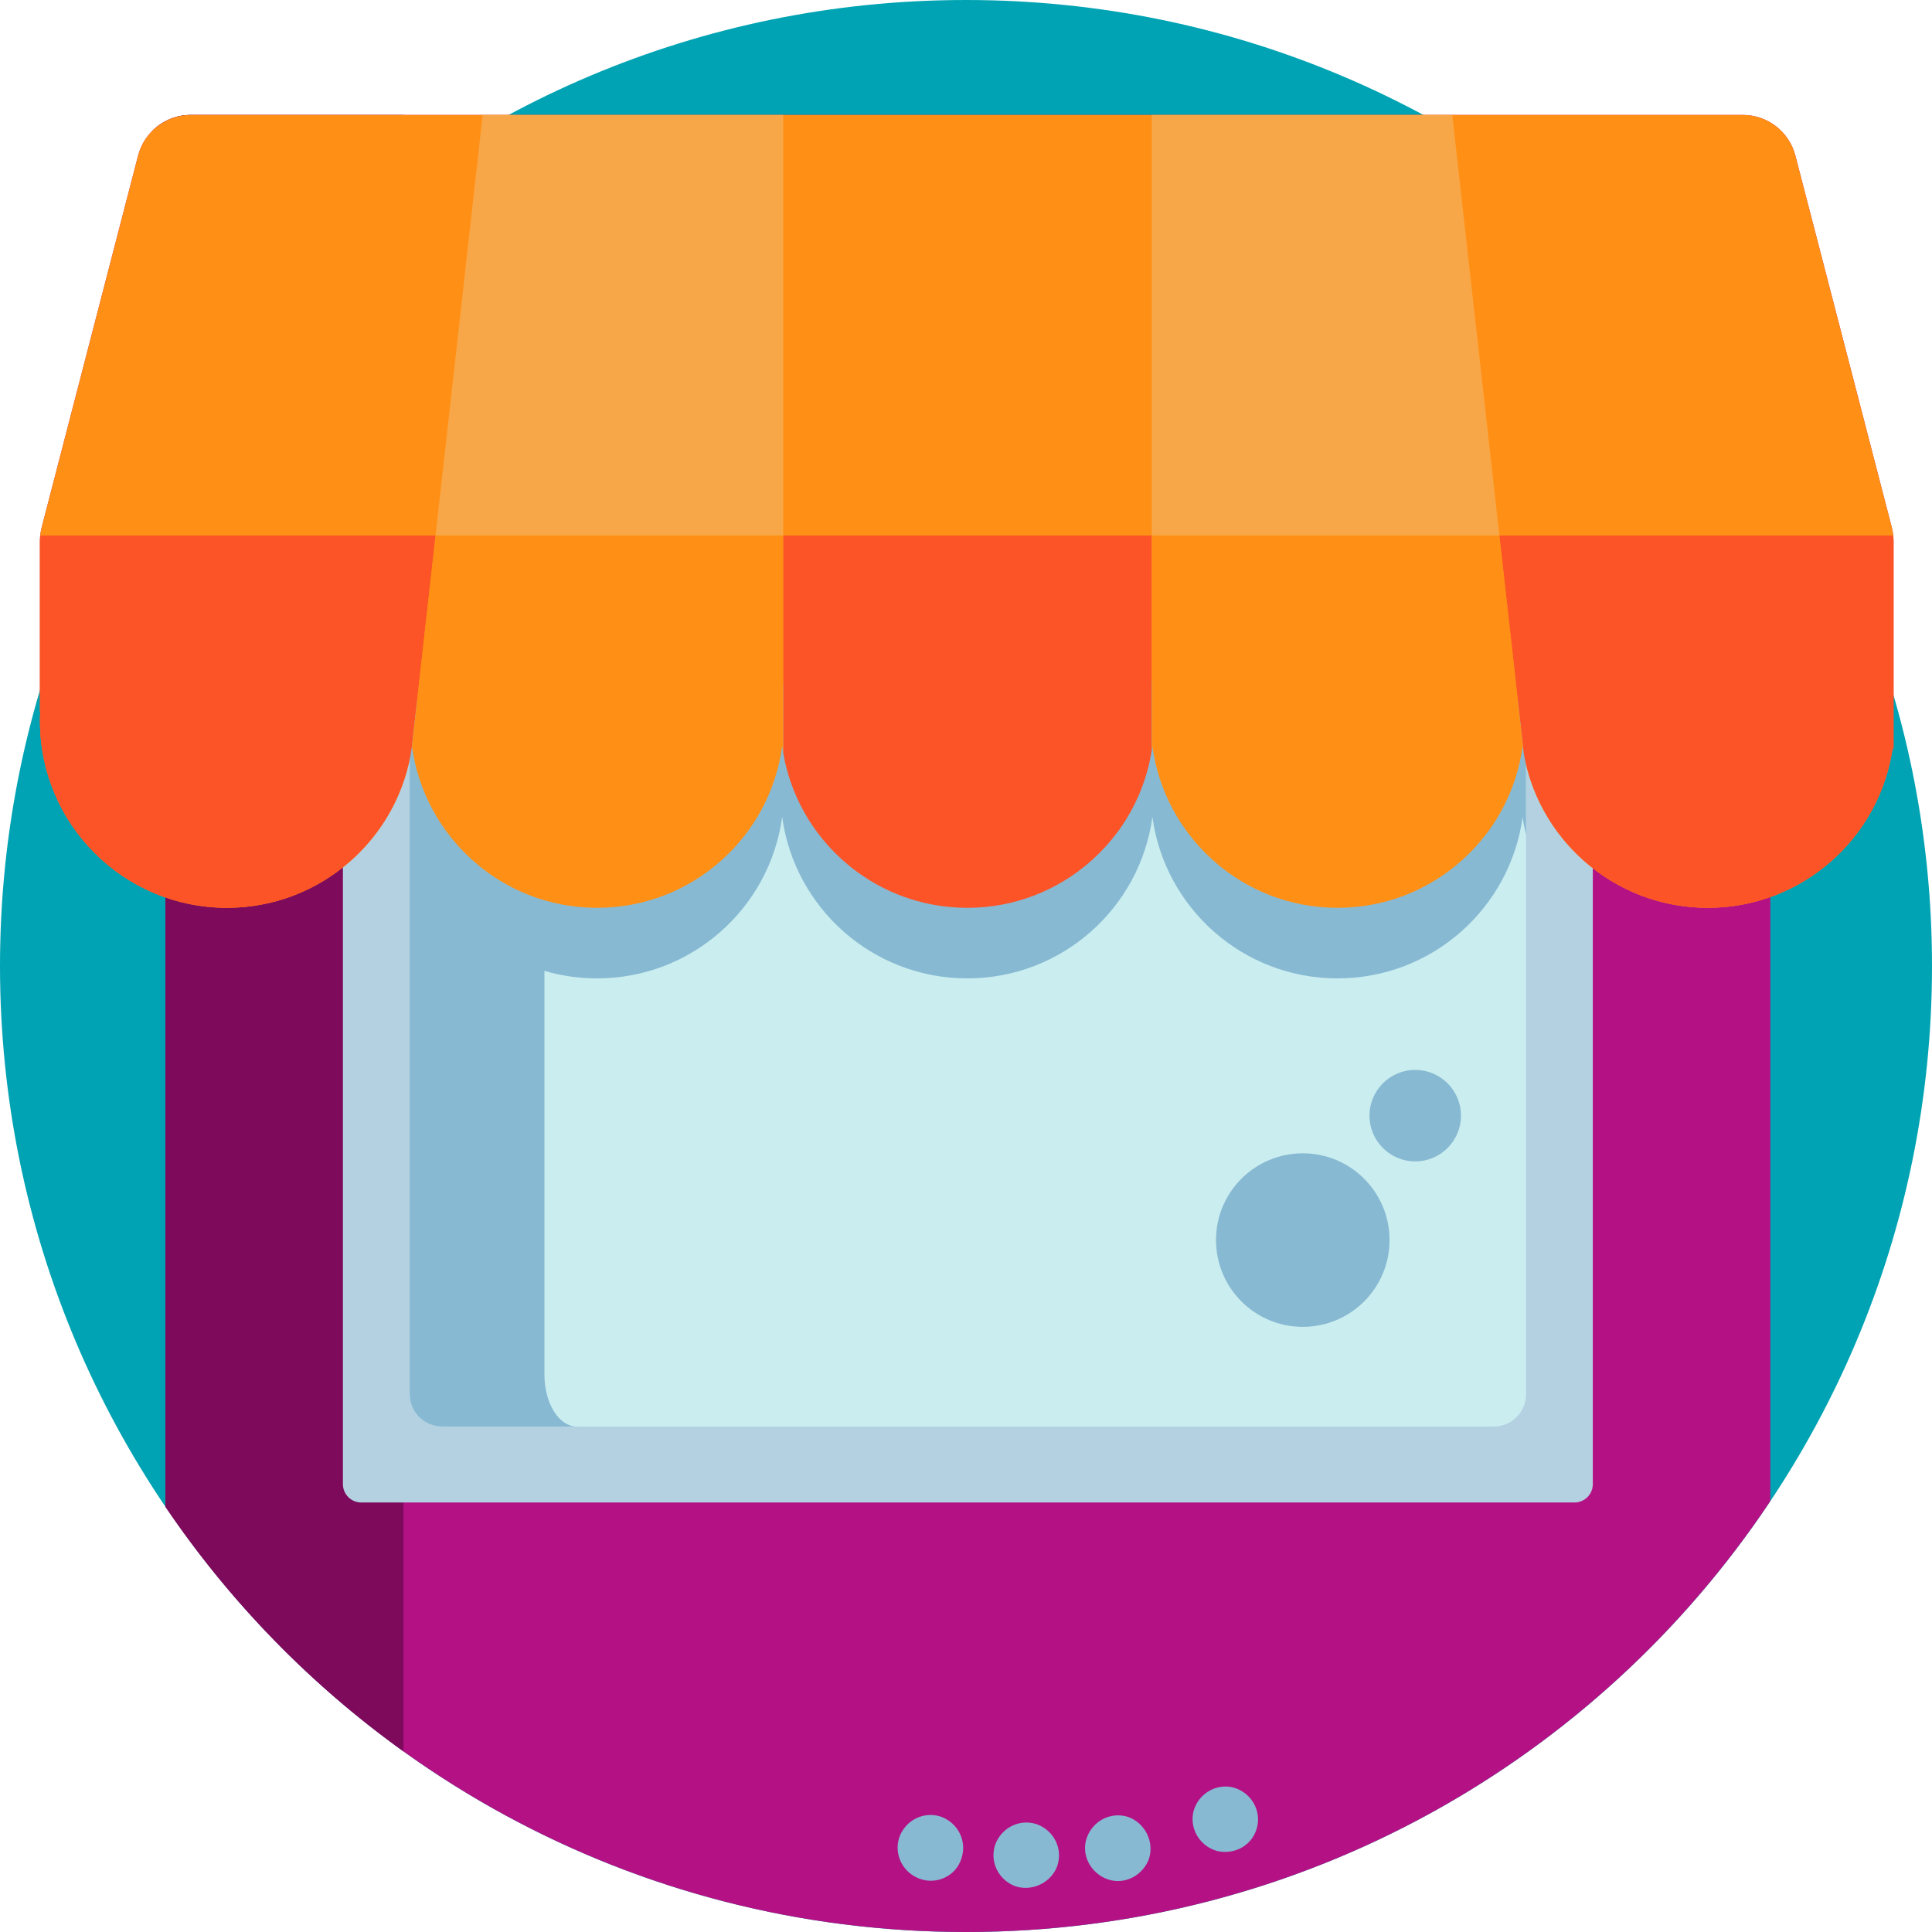 <svg id="Layer_1" xmlns="http://www.w3.org/2000/svg" viewBox="0 0 512 512"><defs><style>
      .cls-1 {
        fill: #f8a748;
      }
      .cls-2 {
        fill: #fc5426;
      }
      .cls-3 {
        fill: #ff9015;
      }
      .cls-4 {
        fill: #7e0a5c;
      }
      .cls-5 {
        fill: #00a3b3;
      }
      .cls-6 {
        fill: #b3d1e1;
      }
      .cls-7 {
        fill: #b41284;
      }
      .cls-8 {
        fill: #caeeef;
      }
      .cls-9 {
        fill: #88b9d3;
      }
      .cls-10 {
        fill: #50309e;
      }
    </style></defs><path class="cls-5" d="M512,256c0,141.387-114.613,256-256,256S0,397.387,0,256,114.613,0,256,0s256,114.613,256,256Z"></path><path class="cls-7" d="M501.34,139.746l-25.547-98.504c-1.645-6.352-7.379-10.785-13.938-10.785H50.535c-6.562,0-12.293,4.434-13.941,10.785L11.051,139.746c-.305,1.18-.461,2.395-.461,3.613v45.262h.062c-.039,.805-.062,1.613-.062,2.43,0,21.648,13.895,40.039,33.246,46.777v161.469c46.02,68.004,123.871,112.703,212.164,112.703,88.938,0,167.27-45.359,213.156-114.199V237.719c17.145-6.094,29.938-21.363,32.473-39.906,.047,.359,.113,.711,.168,1.066v-55.52c.004-1.219-.152-2.434-.457-3.613Z"></path><path class="cls-4" d="M50.535,30.457c-3.906,0-7.508,1.578-10.137,4.188V236.48c1.125,.488,2.27,.941,3.438,1.344v161.473c17.035,25.172,38.43,47.145,63.102,64.844V30.457H50.535Z"></path><path class="cls-6" d="M403.516,179.629c-3.301,24.152-24,42.766-49.059,42.766s-45.754-18.617-49.055-42.766c-3.301,24.152-24,42.766-49.059,42.766s-45.758-18.617-49.055-42.766c-3.301,24.152-24,42.766-49.059,42.766s-45.758-18.617-49.055-42.766c-1.77,12.941-8.539,24.293-18.297,32.043v181.637c0,2.688,2.176,4.867,4.863,4.867H417.246c2.688,0,4.867-2.18,4.867-4.867V211.902c-9.918-7.754-16.812-19.199-18.598-32.273Z"></path><path class="cls-8" d="M117.141,378.051H395.852c4.727,0,8.562-3.836,8.562-8.562V184.414c-.375-1.57-.676-3.164-.898-4.785-3.301,24.152-24,42.766-49.059,42.766s-45.754-18.617-49.055-42.766c-3.301,24.152-24,42.766-49.059,42.766s-45.758-18.617-49.055-42.766c-3.301,24.152-24,42.766-49.059,42.766s-45.758-18.617-49.055-42.766c-.156,1.137-.367,2.262-.598,3.375v186.484c0,4.727,3.836,8.562,8.562,8.562Z"></path><path class="cls-3" d="M461.852,30.457H50.535c-6.562,0-12.293,4.434-13.941,10.785L11.051,139.746c-.305,1.18-.461,2.395-.461,3.613v45.262h.062c-.039,.805-.062,1.613-.062,2.43,0,27.355,22.176,49.527,49.527,49.527,25.059,0,45.758-18.613,49.059-42.766,3.301,24.152,23.996,42.766,49.055,42.766s45.758-18.613,49.059-42.766c3.301,24.152,24,42.766,49.059,42.766s45.754-18.613,49.055-42.766c3.301,24.152,24,42.766,49.059,42.766s45.758-18.613,49.055-42.766c3.301,24.152,24,42.766,49.059,42.766s45.758-18.613,49.055-42.766c.051,.359,.117,.711,.172,1.066v-55.52c0-1.219-.156-2.434-.461-3.613l-25.547-98.504c-1.648-6.352-7.379-10.785-13.941-10.785Z"></path><path class="cls-9" d="M403.516,179.629c-3.301,24.152-24,42.766-49.059,42.766s-45.754-18.617-49.055-42.766c-3.301,24.152-24,42.766-49.059,42.766s-45.758-18.617-49.055-42.766c-3.301,24.152-24,42.766-49.059,42.766-4.848,0-9.527-.707-13.957-2.004-1.105-.324-2.191-.688-3.266-1.086-.047-.016-.094-.031-.145-.051-.445-.168-.891-.348-1.332-.527-.164-.066-.328-.133-.492-.203-.422-.176-.84-.359-1.254-.547-.168-.078-.332-.152-.496-.23-.426-.199-.848-.398-1.262-.609-.082-.039-.164-.086-.246-.129-.973-.492-1.926-1.016-2.859-1.57-.012-.008-.027-.016-.039-.023-.391-.234-.773-.477-1.156-.719-.168-.109-.336-.215-.504-.324-.359-.23-.711-.469-1.062-.711-.184-.125-.363-.254-.547-.383-.344-.246-.684-.488-1.02-.742-.164-.121-.324-.25-.484-.371-.723-.555-1.43-1.129-2.121-1.719-.078-.07-.156-.133-.234-.199-.293-.258-.582-.523-.871-.785-.195-.18-.395-.359-.59-.543-.273-.254-.539-.516-.805-.777-.203-.203-.41-.406-.609-.613-.254-.258-.504-.512-.75-.777-.215-.227-.426-.461-.637-.695-.227-.25-.457-.5-.676-.754-.395-.457-.781-.918-1.16-1.387-.191-.234-.371-.48-.559-.719-.223-.285-.441-.57-.66-.859-.184-.254-.367-.508-.547-.762-.211-.293-.414-.59-.621-.891-.168-.25-.336-.496-.504-.75-.219-.336-.43-.676-.641-1.016-.141-.223-.277-.441-.414-.668-.328-.547-.648-1.102-.953-1.664-.098-.176-.191-.359-.285-.543-.219-.41-.438-.828-.645-1.246-.113-.234-.227-.473-.336-.707-.184-.383-.359-.766-.531-1.152-.105-.238-.211-.48-.316-.723-.176-.418-.348-.84-.512-1.262-.082-.207-.164-.414-.242-.621-.238-.625-.465-1.258-.676-1.895-.031-.102-.062-.207-.094-.309-.18-.547-.348-1.098-.508-1.652-.062-.223-.121-.445-.18-.668-.121-.445-.238-.898-.344-1.352-.059-.238-.117-.48-.168-.719-.105-.469-.203-.934-.293-1.406-.043-.215-.086-.43-.125-.645-.121-.684-.234-1.371-.332-2.062-.156,1.141-.363,2.262-.594,3.375v186.488c0,4.727,3.832,8.559,8.562,8.559h35.711c-4.727,0-8.562-6.156-8.562-13.75v-107.004c4.426,1.297,9.102,1.996,13.941,1.996,25.059,0,45.758-18.613,49.055-42.766,3.301,24.152,24,42.766,49.059,42.766s45.758-18.613,49.059-42.766c3.297,24.152,23.996,42.766,49.055,42.766s45.758-18.613,49.059-42.766c.219,1.617,.523,3.203,.895,4.766v-36.875c-.371-1.566-.672-3.164-.895-4.785Z"></path><g><path class="cls-10" d="M83.883,234.512c-1.281,.703-2.598,1.352-3.945,1.941,1.348-.59,2.664-1.238,3.945-1.941Z"></path><path class="cls-10" d="M89.41,230.984c-1.168,.863-2.379,1.676-3.629,2.434,1.246-.758,2.457-1.57,3.629-2.434Z"></path><path class="cls-10" d="M73.668,238.703c-1.438,.406-2.898,.754-4.383,1.031,1.484-.281,2.945-.625,4.383-1.031Z"></path><path class="cls-10" d="M443.406,239.734c-1.488-.277-2.949-.625-4.383-1.031,1.434,.406,2.895,.75,4.383,1.031Z"></path><path class="cls-10" d="M426.91,233.418c-1.25-.758-2.461-1.57-3.633-2.434,1.172,.863,2.383,1.676,3.633,2.434Z"></path><path class="cls-10" d="M432.754,236.453c-1.348-.59-2.664-1.238-3.949-1.941,1.285,.703,2.602,1.352,3.949,1.941Z"></path><path class="cls-10" d="M410.137,216.586c3.391,5.625,7.867,10.523,13.141,14.398-5.273-3.875-9.75-8.773-13.141-14.398Z"></path><path class="cls-10" d="M403.844,199.867c.949,5.277,2.727,10.262,5.203,14.816-2.477-4.555-4.254-9.539-5.203-14.816Z"></path><path class="cls-10" d="M89.41,230.984c5.273-3.875,9.75-8.773,13.141-14.398-3.391,5.625-7.867,10.523-13.141,14.398Z"></path><path class="cls-10" d="M103.641,214.684c2.777-5.105,4.684-10.758,5.516-16.75-.836,5.992-2.738,11.645-5.516,16.75Z"></path></g><path class="cls-2" d="M115.434,141.91H10.668c-.047,.48-.078,.965-.078,1.449v45.262h.062c-.039,.805-.062,1.613-.062,2.43,0,27.355,22.176,49.527,49.527,49.527,3.133,0,6.195-.289,9.168-.848,1.484-.277,2.945-.621,4.383-1.027,2.152-.613,4.246-1.367,6.266-2.25,1.348-.59,2.668-1.238,3.949-1.941,.641-.352,1.273-.719,1.898-1.098,1.246-.758,2.457-1.566,3.629-2.43,5.273-3.875,9.75-8.773,13.141-14.398,.375-.625,.738-1.262,1.09-1.902,2.777-5.109,4.68-10.762,5.512-16.754l6.281-56.02Z"></path><path class="cls-2" d="M397.352,141.91l6.492,57.957c.949,5.277,2.727,10.262,5.203,14.816,.352,.645,.715,1.277,1.09,1.902,3.391,5.625,7.867,10.523,13.141,14.398,1.172,.863,2.383,1.676,3.629,2.434,.625,.379,1.258,.742,1.898,1.094,1.281,.703,2.602,1.352,3.949,1.941,2.023,.887,4.113,1.641,6.266,2.25,1.438,.406,2.898,.754,4.383,1.031,2.973,.555,6.035,.848,9.168,.848s6.195-.293,9.168-.848c1.484-.277,2.945-.625,4.383-1.031,2.152-.609,4.246-1.363,6.266-2.25,1.348-.59,2.668-1.238,3.949-1.941,.641-.352,1.273-.715,1.898-1.094,1.246-.758,2.457-1.57,3.629-2.434,5.273-3.875,9.75-8.773,13.141-14.398,.379-.625,.738-1.258,1.09-1.902,2.797-5.141,4.707-10.832,5.535-16.871,.023,.18,.055,.355,.086,.531,.027,.18,.055,.355,.082,.535v-55.52c0-.484-.031-.969-.078-1.449h-104.367Z"></path><path class="cls-10" d="M269.895,238.703c-1.438,.406-2.898,.754-4.383,1.031,1.484-.281,2.949-.625,4.383-1.031Z"></path><path class="cls-10" d="M285.637,230.984c-1.168,.863-2.379,1.676-3.629,2.434,1.25-.758,2.461-1.57,3.629-2.434Z"></path><path class="cls-10" d="M280.109,234.512c-1.281,.703-2.598,1.352-3.945,1.941,1.348-.59,2.664-1.238,3.945-1.941Z"></path><path class="cls-10" d="M230.68,233.418c-1.246-.758-2.457-1.57-3.629-2.434,1.172,.863,2.383,1.676,3.629,2.434Z"></path><path class="cls-10" d="M247.18,239.734c-1.488-.277-2.949-.625-4.383-1.031,1.434,.406,2.895,.75,4.383,1.031Z"></path><path class="cls-10" d="M236.527,236.453c-1.348-.59-2.668-1.238-3.949-1.941,1.281,.703,2.602,1.352,3.949,1.941Z"></path><path class="cls-10" d="M213.91,216.586c3.391,5.625,7.867,10.523,13.141,14.398-5.273-3.875-9.75-8.773-13.141-14.398Z"></path><path class="cls-10" d="M207.551,199.461c.93,5.426,2.73,10.555,5.27,15.227-2.539-4.672-4.34-9.801-5.27-15.227Z"></path><path class="cls-10" d="M285.637,230.984c5.273-3.875,9.75-8.773,13.141-14.398-3.391,5.625-7.863,10.523-13.141,14.398Z"></path><path class="cls-10" d="M299.867,214.684c2.633-4.836,4.469-10.164,5.363-15.805-.898,5.641-2.73,10.969-5.363,15.805Z"></path><path class="cls-2" d="M305.23,141.91h-97.68v57.551c.93,5.426,2.73,10.555,5.27,15.227,.352,.641,.715,1.273,1.09,1.898,3.391,5.629,7.867,10.523,13.141,14.402,1.172,.859,2.383,1.672,3.629,2.43,.625,.379,1.258,.742,1.898,1.098,1.281,.703,2.602,1.348,3.949,1.941,2.023,.883,4.113,1.637,6.266,2.246,1.438,.41,2.898,.754,4.383,1.031,2.973,.555,6.035,.848,9.168,.848s6.195-.289,9.168-.848c1.484-.277,2.945-.621,4.383-1.031,2.152-.609,4.246-1.363,6.266-2.246,1.348-.59,2.668-1.238,3.949-1.941,.641-.355,1.273-.719,1.898-1.098,1.246-.758,2.457-1.57,3.629-2.43,5.273-3.879,9.75-8.773,13.141-14.402,.375-.625,.738-1.258,1.09-1.898,2.629-4.84,4.465-10.168,5.363-15.809v-56.969Z"></path><path class="cls-1" d="M305.23,141.91h92.121l-12.488-111.453h-79.633v111.453Z"></path><path class="cls-10" d="M383.754,230.984c-1.172,.863-2.383,1.676-3.633,2.434,1.25-.758,2.461-1.57,3.633-2.434Z"></path><path class="cls-10" d="M403.516,197.812c-.824,6.039-2.738,11.73-5.535,16.875,2.797-5.145,4.711-10.836,5.535-16.875,.094,.691,.207,1.375,.328,2.055-.121-.68-.234-1.363-.328-2.055Z"></path><path class="cls-10" d="M345.293,239.734c-1.484-.277-2.949-.625-4.383-1.031,1.434,.406,2.895,.75,4.383,1.031Z"></path><path class="cls-10" d="M378.227,234.512c-1.285,.703-2.602,1.352-3.949,1.941,1.348-.59,2.664-1.238,3.949-1.941Z"></path><path class="cls-10" d="M368.008,238.703c-1.438,.406-2.898,.754-4.383,1.031,1.488-.281,2.949-.625,4.383-1.031Z"></path><path class="cls-10" d="M334.641,236.453c-1.348-.59-2.668-1.238-3.949-1.941,1.281,.703,2.602,1.352,3.949,1.941Z"></path><path class="cls-10" d="M328.793,233.418c-1.246-.758-2.457-1.57-3.629-2.434,1.172,.863,2.383,1.676,3.629,2.434Z"></path><path class="cls-10" d="M305.23,198.879c.059-.355,.125-.707,.172-1.066,.824,6.039,2.738,11.73,5.531,16.875-2.793-5.145-4.707-10.836-5.531-16.875-.051,.359-.113,.711-.172,1.066Z"></path><path class="cls-10" d="M312.023,216.586c3.391,5.625,7.867,10.523,13.141,14.398-5.273-3.875-9.75-8.773-13.141-14.398Z"></path><path class="cls-10" d="M383.754,230.984c5.27-3.875,9.75-8.773,13.141-14.398-3.391,5.625-7.871,10.523-13.141,14.398Z"></path><path class="cls-3" d="M305.23,198.879c.059-.355,.125-.707,.172-1.066,.824,6.039,2.738,11.73,5.531,16.875,.352,.641,.715,1.273,1.09,1.898,3.395,5.629,7.867,10.523,13.141,14.402,1.172,.859,2.383,1.672,3.629,2.43,.625,.379,1.258,.742,1.898,1.098,1.281,.703,2.602,1.348,3.949,1.941,2.023,.883,4.117,1.637,6.27,2.246,1.434,.41,2.895,.754,4.379,1.031,2.973,.555,6.035,.848,9.168,.848s6.195-.289,9.168-.848c1.484-.277,2.945-.621,4.383-1.031,2.152-.609,4.246-1.363,6.266-2.246,1.352-.59,2.668-1.238,3.949-1.941,.641-.355,1.273-.719,1.898-1.098,1.246-.758,2.457-1.57,3.629-2.43,5.273-3.879,9.75-8.773,13.141-14.402,.379-.625,.738-1.258,1.09-1.898,2.797-5.145,4.707-10.836,5.535-16.875,.094,.691,.207,1.375,.328,2.055l-6.492-57.957h-92.121v56.969Z"></path><path class="cls-1" d="M207.551,141.91V30.457H127.922l-12.488,111.453h92.117Z"></path><path class="cls-10" d="M187.523,230.984c5.273-3.875,9.75-8.773,13.141-14.398-3.391,5.625-7.867,10.523-13.141,14.398Z"></path><path class="cls-10" d="M207.289,197.812c-.824,6.039-2.738,11.73-5.535,16.875,2.797-5.145,4.711-10.836,5.535-16.875,.074,.555,.168,1.102,.262,1.648-.094-.547-.188-1.094-.262-1.648Z"></path><path class="cls-10" d="M138.414,236.453c-1.348-.59-2.668-1.238-3.949-1.941,1.281,.703,2.602,1.352,3.949,1.941Z"></path><path class="cls-10" d="M149.062,239.734c-1.484-.277-2.945-.625-4.379-1.031,1.434,.406,2.895,.75,4.379,1.031Z"></path><path class="cls-10" d="M171.781,238.703c-1.438,.406-2.898,.754-4.383,1.031,1.484-.281,2.945-.625,4.383-1.031Z"></path><path class="cls-10" d="M187.523,230.984c-1.172,.863-2.383,1.676-3.629,2.434,1.246-.758,2.457-1.57,3.629-2.434Z"></path><path class="cls-10" d="M114.707,214.684c-2.797-5.141-4.707-10.832-5.531-16.871-.008,.039-.016,.078-.02,.117,.004-.039,.012-.078,.02-.117,.824,6.039,2.734,11.73,5.531,16.871Z"></path><path class="cls-10" d="M181.996,234.512c-1.281,.703-2.598,1.352-3.945,1.941,1.348-.59,2.664-1.238,3.945-1.941Z"></path><path class="cls-10" d="M115.797,216.586c3.391,5.625,7.867,10.523,13.141,14.398-5.273-3.875-9.75-8.773-13.141-14.398Z"></path><path class="cls-10" d="M132.566,233.418c-1.246-.758-2.457-1.57-3.629-2.434,1.172,.863,2.383,1.676,3.629,2.434Z"></path><path class="cls-3" d="M207.551,199.461v-57.551H115.434l-6.277,56.023c.004-.043,.012-.078,.02-.121,.824,6.039,2.734,11.73,5.531,16.875,.348,.641,.711,1.273,1.09,1.898,3.391,5.629,7.867,10.523,13.141,14.402,1.172,.859,2.383,1.672,3.629,2.43,.625,.379,1.254,.742,1.898,1.098,1.281,.703,2.598,1.348,3.945,1.941,2.023,.883,4.117,1.637,6.27,2.246,1.438,.41,2.898,.754,4.383,1.031,2.969,.555,6.035,.848,9.168,.848s6.195-.289,9.164-.848c1.484-.277,2.949-.621,4.383-1.031,2.152-.609,4.246-1.363,6.27-2.246,1.348-.59,2.664-1.238,3.945-1.941,.645-.355,1.277-.719,1.898-1.098,1.25-.758,2.461-1.57,3.633-2.43,5.27-3.879,9.75-8.773,13.137-14.402,.379-.625,.742-1.258,1.09-1.898,2.797-5.145,4.711-10.836,5.535-16.875,.078,.555,.172,1.102,.266,1.648Z"></path><path class="cls-9" d="M368.25,328.633c0,12.703-10.297,23-23,23-12.699,0-23-10.297-23-23s10.301-23,23-23c12.703,0,23,10.297,23,23Z"></path><path class="cls-9" d="M387.176,295.66c0,6.695-5.43,12.125-12.125,12.125-6.699,0-12.129-5.43-12.129-12.125s5.43-12.125,12.129-12.125c6.695,0,12.125,5.43,12.125,12.125Z"></path><path class="cls-9" d="M333.116,484.324c1.2-4.6-1.6-9.3-6.2-10.6-4.6-1.2-9.3,1.6-10.6,6.2-1.2,4.6,1.6,9.3,6.2,10.6,4.7,1.1,9.4-1.5,10.6-6.2Zm-34.1-2.8c-4.6-1.5-9.4,1-11,5.5s1,9.4,5.5,11,9.4-1,11-5.5c1.4-4.5-1.1-9.4-5.5-11Zm-18.8,12.9c1.5-4.6-1-9.4-5.5-11-4.6-1.5-9.4,1-11,5.5-1.5,4.6,1,9.4,5.5,11,4.6,1.4,9.5-1.2,11-5.5Zm-25.4-2c1.5-4.6-1-9.4-5.5-11-4.6-1.5-9.4,1-11,5.5-1.5,4.6,1,9.4,5.5,11s9.6-.8,11-5.5Z"></path></svg>